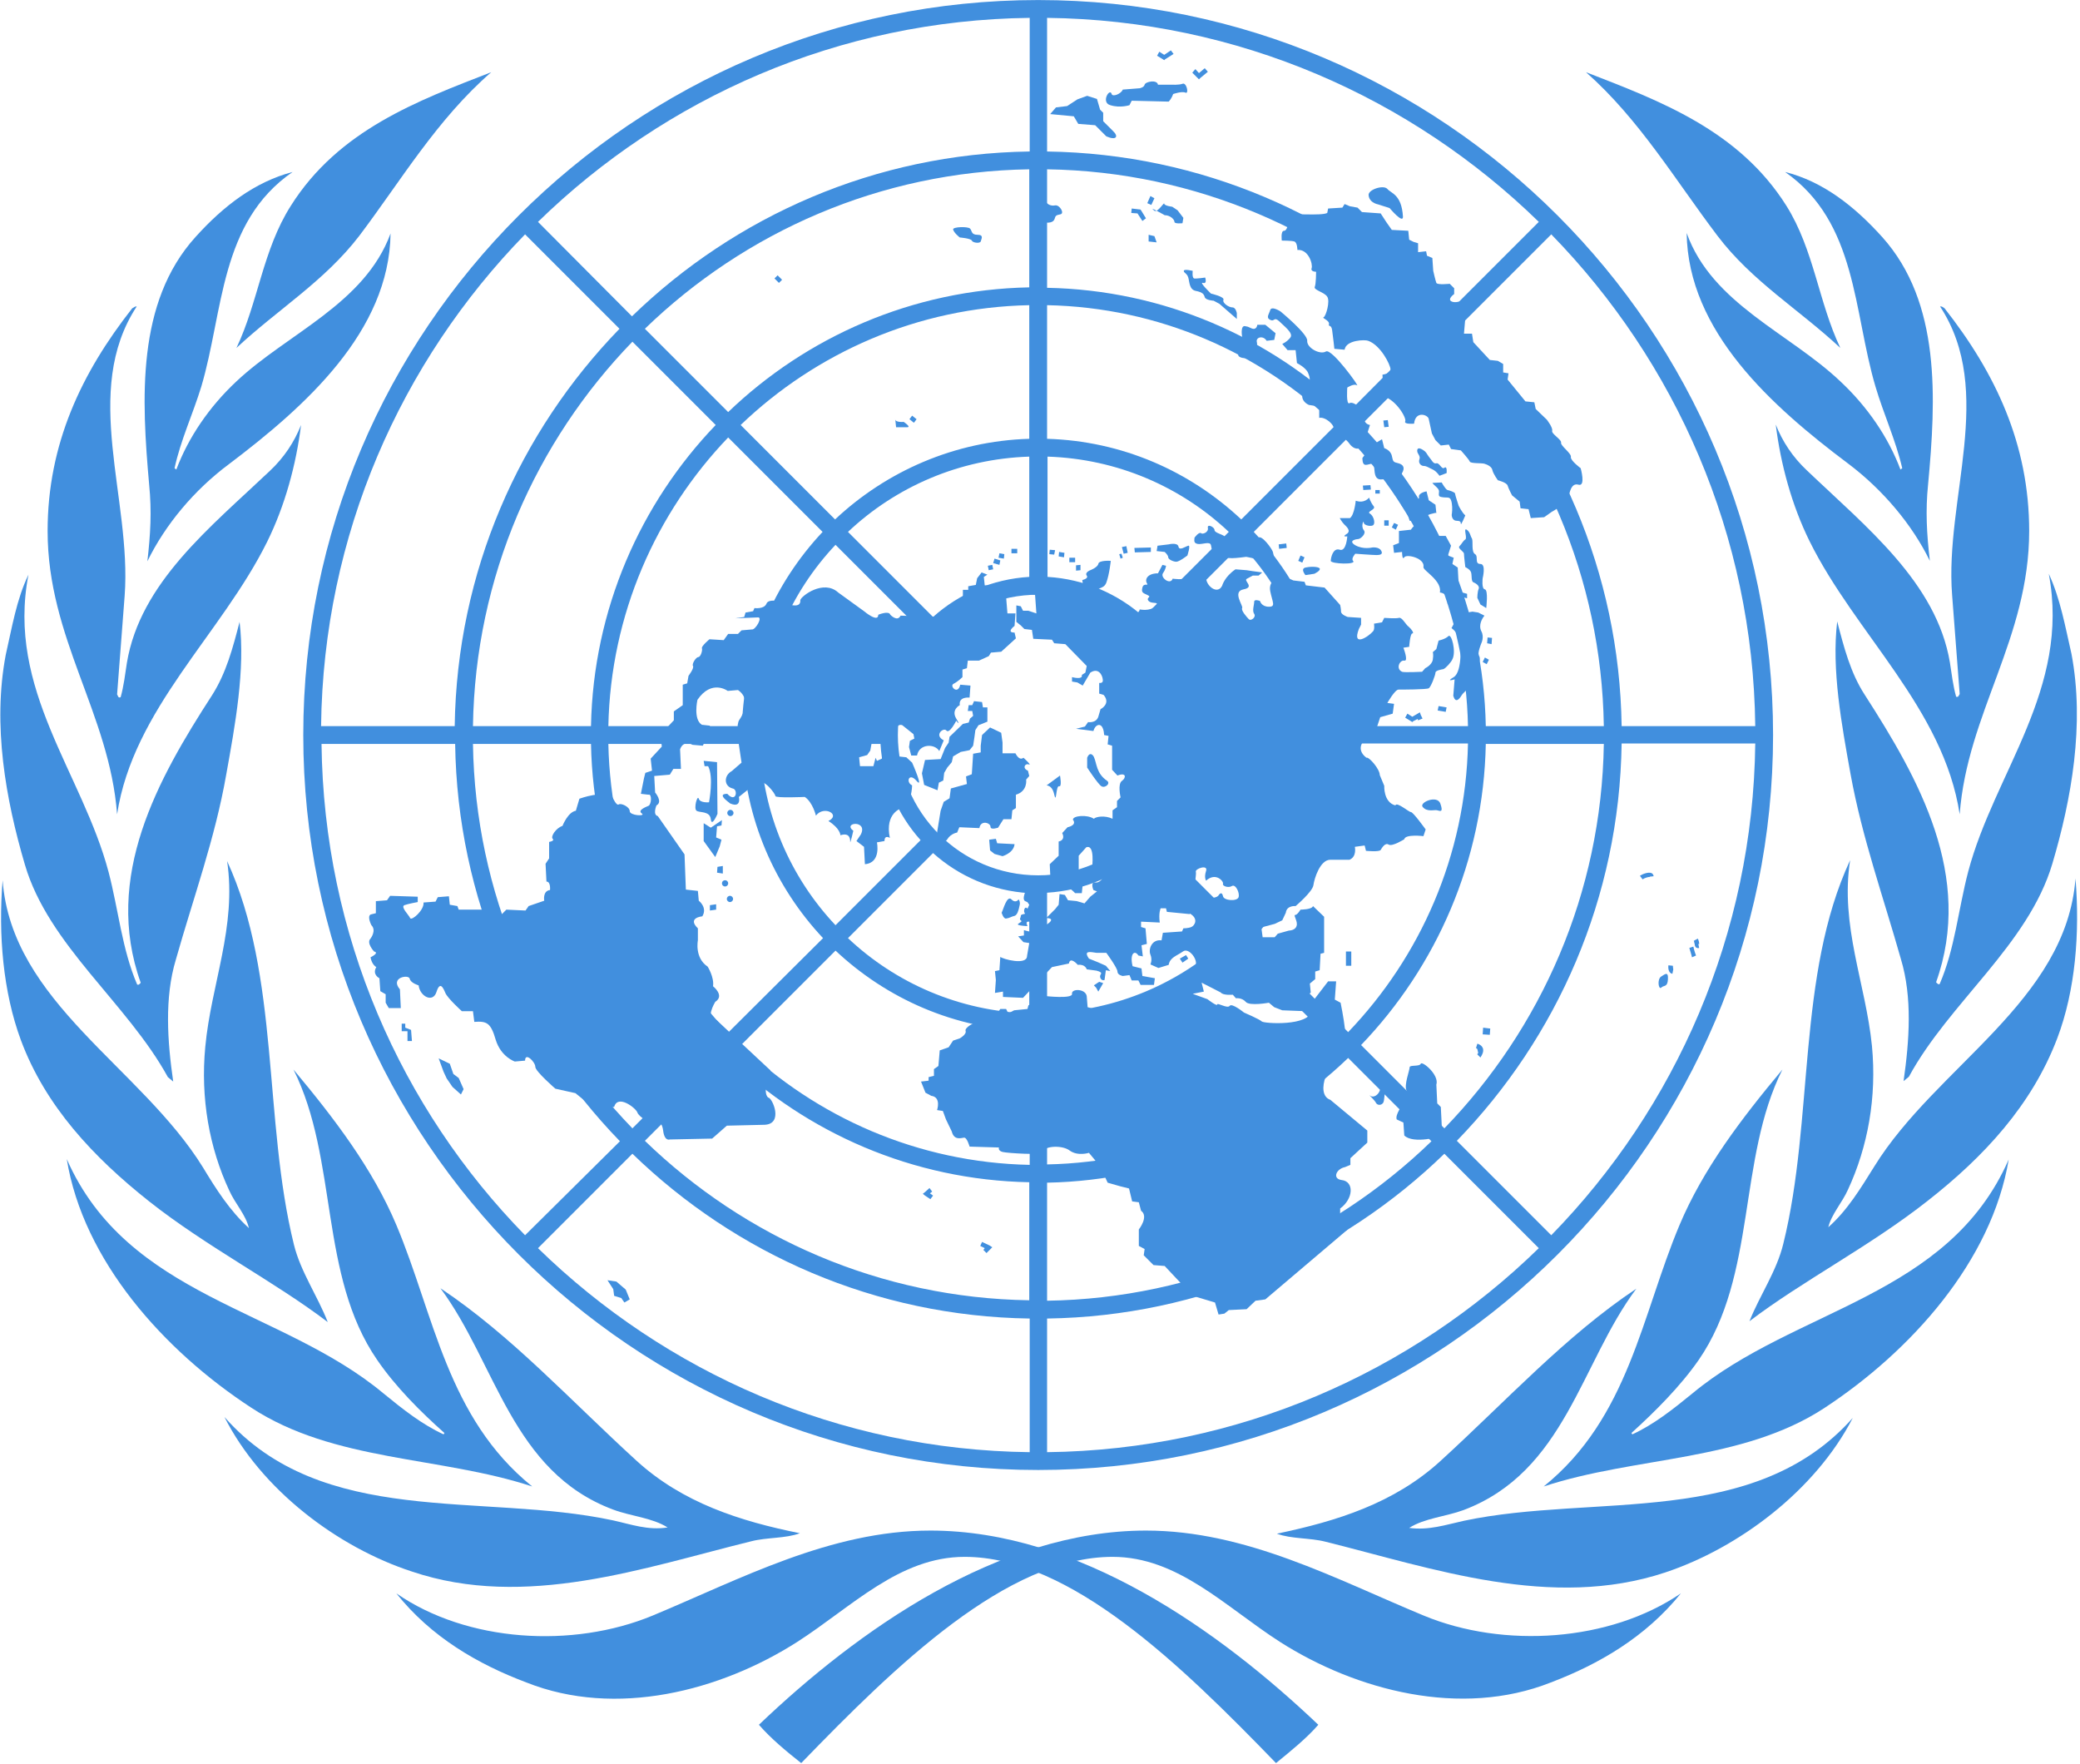 <svg width="467" height="396" viewBox="0 0 467 396" fill="none" xmlns="http://www.w3.org/2000/svg">
<path d="M37.689 241.811L38.889 242.811C37.589 233.811 36.889 224.011 39.489 215.411C43.389 201.611 48.289 188.211 50.789 173.911C52.789 162.811 55.089 150.311 53.789 139.611C52.289 145.411 50.789 151.111 47.589 156.111C35.489 174.811 23.089 196.811 31.589 220.611C31.389 220.911 31.089 221.211 30.789 221.011C27.389 213.111 26.589 204.211 24.389 195.811C18.489 173.511 1.389 154.811 6.389 129.011C3.689 134.611 2.689 140.911 1.289 147.011C-1.711 162.811 1.289 179.511 5.589 194.111C10.889 212.211 28.589 225.211 37.689 241.811Z" fill="#418FDE"/>
<path d="M33.089 126.011C37.089 117.811 43.589 110.011 51.389 104.211C68.589 91.211 87.389 74.411 87.689 52.411C81.889 68.211 64.589 74.811 53.089 85.611C46.989 91.311 42.289 98.211 39.589 105.411L39.189 105.111C40.589 98.711 43.289 93.011 45.189 86.811C50.189 70.011 49.289 49.911 65.689 38.611C57.289 40.811 50.189 46.211 43.889 53.211C30.589 67.911 31.789 89.611 33.489 108.811C34.089 114.811 33.789 119.911 33.089 126.011Z" fill="#418FDE"/>
<path d="M53.089 78.111C62.289 69.511 72.889 63.111 80.689 52.911C89.989 40.611 98.089 26.811 110.289 16.211C93.789 22.611 75.989 29.211 65.289 46.211C58.989 56.111 57.989 67.811 53.089 78.111Z" fill="#418FDE"/>
<path d="M59.989 121.611C63.989 113.511 66.49 104.311 67.59 95.411C66.09 99.211 63.789 102.711 60.59 105.711C47.19 118.411 31.489 130.811 28.489 148.811C28.09 151.411 27.79 154.011 27.09 156.511C26.489 156.811 26.489 156.111 26.29 155.911L27.989 133.711C29.59 112.011 18.189 87.911 30.689 68.811C30.29 68.711 29.989 69.111 29.689 69.211C18.29 83.711 10.69 99.711 10.69 119.211C10.69 143.311 24.59 160.211 26.29 182.811C29.89 159.211 49.69 142.411 59.989 121.611Z" fill="#418FDE"/>
<path d="M33.489 269.711C46.389 279.911 61.789 287.811 73.589 296.811C71.289 290.911 67.489 285.511 65.989 279.411C59.089 251.511 62.889 219.111 50.989 193.311C53.189 208.011 47.389 221.011 46.089 235.011C44.989 246.511 46.989 257.711 51.489 267.311C52.789 270.211 55.189 272.711 55.889 275.711C51.589 271.811 48.489 266.911 45.589 262.111C31.689 239.611 2.589 225.011 0.589 197.611C-0.411 209.811 0.689 222.711 4.689 233.511C10.189 248.311 20.989 259.811 33.489 269.711Z" fill="#418FDE"/>
<path d="M208.889 343.611C186.389 343.611 166.189 354.511 146.489 362.711C128.589 370.111 104.889 368.711 88.989 357.711C96.789 367.511 107.289 373.611 118.189 377.711C138.289 385.711 161.789 379.611 178.989 368.611C191.289 360.711 201.889 349.511 216.589 349.511C240.289 349.511 265.189 373.811 286.489 395.811C289.789 393.111 293.289 390.311 295.989 387.211C273.689 366.011 242.189 343.611 208.889 343.611Z" fill="#418FDE"/>
<path d="M168.689 346.011C172.189 345.111 176.389 345.411 179.589 344.211C166.189 341.511 153.289 337.411 142.889 327.911C127.989 314.311 114.789 299.811 98.889 289.211C111.389 306.011 114.889 330.411 137.689 338.911C141.689 340.411 146.389 340.711 149.889 342.911C145.489 343.611 141.689 342.211 137.589 341.311C108.189 335.011 72.389 343.111 50.389 318.111C58.689 334.511 75.889 347.411 92.489 352.811C117.989 361.411 144.689 351.911 168.689 346.011Z" fill="#418FDE"/>
<path d="M119.489 333.711C100.389 318.311 97.489 295.211 88.989 275.011C83.689 262.411 75.089 251.111 65.889 240.111C75.989 260.311 71.589 286.311 84.689 305.311C88.789 311.311 94.489 317.011 99.789 321.711L99.589 322.011C94.789 319.811 90.489 316.411 86.089 312.811C63.189 293.711 28.689 291.311 14.989 260.211C18.689 283.011 36.789 303.211 56.389 316.011C74.989 328.211 98.889 326.911 119.489 333.711Z" fill="#418FDE"/>
<path d="M385.589 52.911C393.389 63.211 403.989 69.511 413.189 78.111C408.289 67.811 407.289 56.111 401.089 46.211C390.389 29.211 372.589 22.611 356.089 16.211C368.089 26.811 376.189 40.511 385.589 52.911Z" fill="#418FDE"/>
<path d="M421.089 86.811C422.889 92.911 425.589 98.711 427.089 105.111L426.688 105.411C423.988 98.211 419.288 91.311 413.188 85.611C401.688 74.711 384.388 68.211 378.688 52.311C378.988 74.411 397.788 91.211 414.988 104.111C422.688 109.911 429.288 117.711 433.288 125.911C432.588 119.811 432.288 114.711 432.888 108.811C434.688 89.511 435.789 67.911 422.589 53.211C416.289 46.211 409.188 40.711 400.788 38.611C416.988 49.911 416.089 70.011 421.089 86.811Z" fill="#418FDE"/>
<path d="M438.288 133.611L439.988 155.811C439.788 156.011 439.788 156.611 439.188 156.411C438.488 153.911 438.188 151.311 437.788 148.711C434.788 130.811 418.988 118.311 405.688 105.611C402.488 102.611 400.188 99.111 398.688 95.311C399.788 104.211 402.288 113.411 406.288 121.511C416.588 142.311 436.388 159.111 439.988 182.811C441.688 160.111 455.589 143.311 455.589 119.211C455.589 99.711 447.989 83.711 436.589 69.211C436.289 69.011 435.989 68.711 435.589 68.811C448.089 87.911 436.588 112.011 438.288 133.611Z" fill="#418FDE"/>
<path d="M441.889 195.711C439.689 204.111 438.889 213.111 435.489 220.911C435.189 221.111 434.889 220.711 434.689 220.511C443.189 196.711 430.789 174.811 418.689 156.011C415.489 151.111 413.989 145.311 412.489 139.511C411.189 150.311 413.489 162.711 415.489 173.811C418.089 188.111 422.889 201.511 426.789 215.311C429.389 223.911 428.689 233.611 427.389 242.711L428.589 241.711C437.589 225.111 455.389 212.111 460.789 193.911C465.089 179.411 468.089 162.611 465.089 146.811C463.689 140.711 462.589 134.411 459.989 128.811C464.889 154.711 447.789 173.411 441.889 195.711Z" fill="#418FDE"/>
<path d="M319.689 362.711C299.889 354.511 279.789 343.611 257.289 343.611C224.089 343.611 192.489 366.111 170.389 387.211C173.089 390.311 176.589 393.211 179.889 395.811C201.089 373.911 226.089 349.511 249.789 349.511C264.489 349.511 275.089 360.711 287.389 368.611C304.489 379.511 327.989 385.711 348.189 377.711C358.989 373.611 369.489 367.511 377.389 357.711C361.389 368.611 337.589 370.111 319.689 362.711Z" fill="#418FDE"/>
<path d="M420.789 261.911C417.789 266.711 414.789 271.711 410.489 275.511C411.189 272.611 413.589 270.011 414.889 267.111C419.389 257.411 421.389 246.311 420.289 234.811C418.889 220.811 413.089 207.811 415.389 193.111C403.389 218.911 407.289 251.311 400.389 279.211C398.889 285.411 395.089 290.811 392.789 296.611C404.589 287.611 419.989 279.711 432.889 269.511C445.389 259.711 456.189 248.111 461.889 233.111C465.989 222.311 466.989 209.411 465.989 197.211C463.889 224.811 434.689 239.411 420.789 261.911Z" fill="#418FDE"/>
<path d="M379.989 312.811C375.589 316.411 371.289 319.811 366.489 322.011L366.289 321.711C371.589 316.911 377.289 311.211 381.389 305.311C394.489 286.311 390.089 260.211 400.189 240.111C390.989 251.111 382.389 262.411 377.089 275.011C368.589 295.211 365.689 318.311 346.589 333.711C367.189 326.911 391.089 328.211 409.589 316.111C429.089 303.311 447.189 283.111 450.989 260.311C437.389 291.311 402.989 293.711 379.989 312.811Z" fill="#418FDE"/>
<path d="M328.688 341.411C324.588 342.311 320.788 343.611 316.388 343.011C319.888 340.811 324.489 340.511 328.589 339.011C351.389 330.411 354.888 306.011 367.388 289.311C351.488 299.911 338.288 314.411 323.388 328.011C312.988 337.511 300.088 341.511 286.688 344.311C289.888 345.511 294.089 345.211 297.589 346.111C321.689 352.111 348.288 361.511 373.888 353.011C390.388 347.511 407.588 334.611 415.988 318.311C393.888 343.211 357.988 335.211 328.688 341.411Z" fill="#418FDE"/>
<path d="M233.089 0.011C142.089 0.011 68.089 74.011 68.089 165.011C68.089 256.011 142.089 330.011 233.089 330.011C324.089 330.011 398.089 256.011 398.089 165.011C398.089 74.011 324.089 0.011 233.089 0.011ZM233.089 196.511C215.689 196.511 201.589 182.411 201.589 165.011C201.589 147.611 215.689 133.511 233.089 133.511C250.489 133.511 264.589 147.611 264.589 165.011C264.589 182.411 250.489 196.511 233.089 196.511ZM256.789 138.511C250.989 133.311 243.489 130.011 235.189 129.511V102.511C250.889 103.011 265.189 109.311 275.889 119.411L256.789 138.511ZM231.089 129.511C222.789 130.011 215.289 133.311 209.489 138.511L190.389 119.411C201.089 109.311 215.389 103.011 231.089 102.511V129.511ZM206.689 141.411C201.489 147.211 198.189 154.711 197.689 163.011H170.689C171.189 147.311 177.489 133.011 187.589 122.311L206.689 141.411ZM197.689 167.011C198.189 175.311 201.489 182.811 206.689 188.611L187.589 207.711C177.489 197.011 171.189 182.711 170.689 167.011H197.689ZM209.489 191.511C215.289 196.711 222.789 200.011 231.089 200.511V227.511C215.389 227.011 201.089 220.711 190.389 210.611L209.489 191.511ZM235.089 200.411C243.389 199.911 250.889 196.611 256.689 191.411L275.789 210.511C265.089 220.611 250.789 226.911 235.089 227.411V200.411ZM259.589 188.611C264.789 182.811 268.089 175.311 268.589 167.011H295.589C295.089 182.711 288.789 197.011 278.689 207.711L259.589 188.611ZM268.589 163.011C268.089 154.711 264.789 147.211 259.589 141.411L278.689 122.311C288.789 133.011 295.089 147.311 295.589 163.011H268.589ZM278.689 116.611C267.189 105.811 251.989 99.011 235.089 98.511V68.511C260.189 69.011 282.989 79.211 299.889 95.411L278.689 116.611ZM231.089 98.511C214.289 99.011 198.989 105.811 187.489 116.611L166.289 95.411C183.189 79.211 205.989 69.011 231.089 68.511V98.511ZM184.689 119.411C173.889 130.911 167.089 146.111 166.589 163.011H136.589C137.089 137.911 147.289 115.111 163.489 98.211L184.689 119.411ZM166.689 167.011C167.189 183.811 173.989 199.111 184.789 210.611L163.489 231.811C147.289 214.911 137.089 192.111 136.589 167.011H166.689ZM187.589 213.411C199.089 224.211 214.289 231.011 231.189 231.511V261.511C206.089 261.011 183.289 250.811 166.389 234.611L187.589 213.411ZM235.089 231.411C251.889 230.911 267.189 224.111 278.689 213.311L299.889 234.511C282.989 250.711 260.189 260.911 235.089 261.411V231.411ZM281.489 210.511C292.289 199.011 299.089 183.811 299.589 166.911H329.589C329.089 192.011 318.889 214.811 302.689 231.711L281.489 210.511ZM299.589 163.011C299.089 146.211 292.289 130.911 281.489 119.411L302.689 98.211C318.889 115.111 329.089 137.911 329.589 163.011H299.589ZM302.689 92.611C285.089 75.711 261.289 65.111 235.089 64.611V38.011C268.589 38.511 298.989 52.111 321.389 73.811L302.689 92.611ZM231.089 64.511C204.889 65.011 181.089 75.611 163.489 92.511L144.789 73.811C167.189 52.111 197.589 38.511 231.089 38.011V64.511ZM160.689 95.411C143.789 113.011 133.189 136.811 132.689 163.011H106.189C106.689 129.511 120.289 99.111 141.989 76.711L160.689 95.411ZM132.689 167.011C133.189 193.211 143.789 217.011 160.689 234.611L141.989 253.311C120.289 230.911 106.689 200.511 106.189 167.011H132.689ZM163.489 237.411C181.089 254.311 204.889 264.911 231.089 265.411V291.911C197.589 291.411 167.189 277.811 144.789 256.111L163.489 237.411ZM235.089 265.511C261.289 265.011 285.089 254.411 302.689 237.511L321.389 256.211C298.989 277.911 268.589 291.511 235.089 292.011V265.511V265.511ZM305.589 234.611C322.489 217.011 333.089 193.211 333.589 167.011H360.089C359.589 200.511 345.989 230.911 324.289 253.311L305.589 234.611ZM333.589 163.011C333.089 136.811 322.489 113.011 305.589 95.411L324.289 76.711C345.989 99.111 359.589 129.511 360.089 163.011H333.589ZM324.289 71.011C301.089 48.511 269.789 34.511 235.089 34.011V4.011C277.989 4.511 316.889 21.911 345.489 49.811L324.289 71.011ZM231.089 34.011C196.489 34.511 165.089 48.511 141.889 71.011L120.789 49.811C149.389 21.911 188.289 4.511 231.189 4.011V34.011H231.089ZM139.089 73.811C116.589 97.011 102.589 128.311 102.089 163.011H72.089C72.589 120.111 89.989 81.211 117.889 52.611L139.089 73.811ZM102.189 167.011C102.689 201.611 116.689 233.011 139.189 256.211L117.889 277.311C89.989 248.811 72.689 209.911 72.189 167.011H102.189ZM141.989 259.011C165.189 281.511 196.489 295.511 231.189 296.011V326.011C188.289 325.511 149.389 308.111 120.789 280.211L141.989 259.011ZM235.089 296.011C269.689 295.511 301.089 281.511 324.289 259.011L345.489 280.211C316.889 308.111 277.989 325.511 235.089 326.011V296.011ZM327.089 256.111C349.589 232.911 363.589 201.611 364.089 166.911H394.089C393.589 209.811 376.189 248.711 348.289 277.311L327.089 256.111ZM364.089 163.011C363.589 128.411 349.589 97.011 327.089 73.811L348.289 52.611C376.189 81.211 393.589 120.111 394.089 163.011H364.089Z" fill="#418FDE"/>
<path d="M242.589 126.811L241.589 126.911V128.111L242.589 128.011V126.811Z" fill="#418FDE"/>
<path d="M241.389 125.211H240.089V126.211H241.389V125.211Z" fill="#418FDE"/>
<path d="M237.689 124.911L238.889 125.111L238.989 124.111L237.789 123.911L237.689 124.911Z" fill="#418FDE"/>
<path d="M236.689 124.511L235.589 124.411L235.689 123.411L236.889 123.511L236.689 124.511Z" fill="#418FDE"/>
<path d="M228.389 123.211H227.089V124.211H228.389V123.211Z" fill="#418FDE"/>
<path d="M224.189 125.211L225.389 125.411L225.489 124.411L224.389 124.211L224.189 125.211Z" fill="#418FDE"/>
<path d="M224.389 126.811L222.989 126.411L223.289 125.411L224.589 125.811L224.389 126.811Z" fill="#418FDE"/>
<path d="M221.989 128.011L221.789 127.011L222.789 126.811L222.989 127.811L221.989 128.011Z" fill="#418FDE"/>
<path d="M91.489 231.511V233.711H92.489L92.29 231.211L90.989 230.711V229.811H90.189V231.511H91.489Z" fill="#418FDE"/>
<path d="M98.489 237.611L100.989 238.811L101.789 241.111L102.989 242.011L104.089 244.511L103.489 245.711L101.589 244.011L100.289 242.111L99.589 240.611L98.489 237.611Z" fill="#418FDE"/>
<path d="M140.489 289.511L141.389 291.711L140.189 292.411L139.489 291.411L137.889 290.911L137.689 289.411L136.389 287.411L138.389 287.711L140.489 289.511Z" fill="#418FDE"/>
<path d="M227.989 137.711H226.189L225.889 134.011L226.889 133.311V131.411H221.089L220.889 129.511L221.689 129.011L220.389 128.511L219.389 129.811L219.089 131.311L217.389 131.611V132.411H216.189V134.611L211.489 138.511L202.189 138.211C201.489 139.711 199.889 138.011 199.889 138.011C199.589 137.011 197.189 138.011 197.189 138.011C197.189 139.911 193.989 137.211 193.989 137.211L188.189 133.011C184.889 130.011 179.889 133.811 179.689 134.711C179.889 137.111 175.889 135.211 175.889 135.211C175.889 135.211 172.589 134.211 172.089 135.511C171.589 136.811 169.389 136.511 169.389 136.511L169.089 137.211L167.389 137.511L167.089 138.511L165.089 138.811L170.089 138.611C171.389 138.411 169.589 141.511 168.789 141.311L166.489 141.511L165.689 142.311H163.489L162.489 143.711L159.289 143.511C159.289 143.511 157.489 145.011 157.589 145.511C157.789 146.011 157.289 147.511 156.789 147.511C156.289 147.511 155.289 149.011 155.589 149.511C155.889 150.011 154.589 151.711 154.589 151.711L154.289 153.411L153.289 153.711V158.311L151.289 159.711V161.711L148.289 164.911L148.589 167.611L146.089 170.311L146.389 173.011L144.889 173.511L144.589 174.711L143.889 178.211L145.589 178.411C146.389 178.111 146.289 180.611 145.589 180.911C144.889 181.211 143.089 181.911 144.089 182.611C145.089 183.311 141.389 183.111 141.389 182.111C141.389 181.111 139.389 180.211 138.889 180.611C138.389 180.911 137.589 179.111 137.589 179.111C135.789 177.211 130.089 179.311 130.089 179.311L129.289 182.011C127.489 182.311 126.289 185.411 126.289 185.411C124.789 185.911 123.589 187.811 124.089 188.311C124.589 188.811 123.289 189.011 123.289 189.011V192.711L122.489 193.911L122.689 197.911C123.689 197.911 123.489 199.811 123.489 199.811C121.789 200.011 122.189 202.211 122.189 202.211L118.689 203.411L117.989 204.411L113.689 204.211L112.489 205.411L111.289 204.211H102.989L102.689 203.411L100.989 203.111L100.789 201.211L98.289 201.411L97.789 202.411L95.089 202.611C95.289 204.311 92.389 206.811 92.089 206.111C91.789 205.411 89.889 203.611 90.789 203.211C91.589 202.911 93.789 202.511 93.789 202.511V201.311L87.589 201.111L86.889 202.111L84.389 202.311V205.011L83.189 205.311C82.389 205.811 83.389 207.711 83.389 207.711C84.589 208.911 83.189 210.711 83.189 210.711C82.189 211.711 83.989 213.611 83.989 213.611C85.289 213.911 83.189 214.911 83.189 214.911C83.489 216.611 84.489 217.111 84.489 217.111C83.489 218.811 85.189 219.611 85.189 219.611L85.389 222.511L86.589 223.211V225.111L87.289 226.311H89.989L89.789 222.111C87.489 219.411 91.789 218.711 91.989 219.711C92.189 220.711 93.989 221.211 93.989 221.211C94.289 223.711 97.189 225.211 97.989 222.711C98.789 220.211 99.489 221.711 99.989 222.911C100.489 224.111 103.689 227.011 103.689 227.011H106.189L106.489 229.411C109.289 229.211 110.189 229.611 111.289 233.411C112.489 237.311 115.589 238.311 115.589 238.311L117.889 238.111C117.889 236.111 120.189 238.411 120.189 239.511C120.189 240.511 124.689 244.411 124.689 244.411L129.189 245.411L133.389 248.811L136.589 248.511H137.889C138.689 245.611 142.689 248.711 143.089 249.711C143.389 250.711 146.089 252.411 146.389 251.611C146.689 250.811 148.589 251.311 148.889 253.811C149.189 256.311 150.389 255.811 150.389 255.811L159.889 255.611L163.189 252.711L171.689 252.511C175.989 252.311 173.389 246.411 172.489 246.411C170.989 245.211 172.989 240.311 172.989 240.311L160.889 229.011C158.089 229.011 160.589 224.911 160.589 224.911C162.789 223.511 160.089 221.411 160.089 221.411C160.389 219.411 158.889 217.011 158.889 217.011C155.889 215.011 156.689 211.111 156.689 211.111V208.411C154.189 206.011 157.689 205.711 157.689 205.711C158.889 203.711 156.889 202.211 156.889 202.211L156.689 200.011L153.989 199.711L153.689 191.811L147.689 183.211C146.489 182.911 147.389 180.811 147.389 180.811C148.889 180.011 147.089 177.911 147.089 177.911L146.889 174.211L150.389 173.911L151.189 172.611H152.889L152.689 168.211C153.489 166.011 155.489 167.211 155.489 167.211L157.789 167.411L159.089 164.911L159.389 162.911L157.589 162.711C155.589 161.511 156.589 157.111 156.589 157.111C159.789 152.411 163.389 155.111 163.389 155.111L165.689 154.911C169.189 157.311 165.989 161.611 165.989 161.611C165.289 162.611 165.689 165.811 165.689 165.811L166.489 171.211L164.289 173.111C162.489 174.111 162.489 176.511 164.489 177.011C165.789 177.211 165.289 180.411 163.289 178.211C160.289 178.211 164.989 180.911 163.589 180.211C166.589 181.711 165.889 178.911 165.889 178.911L169.889 175.711C171.389 174.511 174.089 178.211 174.089 178.711C174.089 179.211 180.689 178.911 180.689 178.911C182.489 180.111 183.189 183.111 183.189 183.111C184.989 180.711 188.889 182.911 185.989 184.311C188.689 186.011 188.689 187.511 188.689 187.511C190.889 186.811 190.889 188.511 190.889 189.011C190.889 189.511 191.589 186.511 191.589 186.511C189.089 184.611 194.889 184.011 193.289 187.311L192.289 188.811L193.989 190.111L194.189 194.011C197.889 193.711 196.889 189.111 196.889 189.111L198.589 188.811C198.589 187.311 199.789 188.111 199.789 188.111C198.589 182.411 202.489 181.411 202.489 181.411C204.689 180.911 204.789 176.311 204.789 176.311C203.289 175.611 204.089 173.311 205.789 175.311C207.489 177.311 204.789 171.211 204.789 171.211L203.489 170.011L201.689 169.811L201.489 167.911H198.489L197.989 170.311L196.889 170.811L196.589 170.111L196.089 172.011H193.089L192.889 170.011L194.689 169.511L195.389 168.511L195.889 165.811H198.089L200.889 165.011C201.089 162.111 202.589 162.811 202.589 162.811L203.589 163.611L205.089 164.811L205.289 165.811L204.289 166.311L204.089 167.711L204.589 169.611H205.889C206.389 166.911 209.889 166.911 210.889 168.611L211.889 166.211C209.589 165.011 211.889 163.211 212.489 164.011C213.189 164.811 214.689 161.811 214.689 161.811C214.689 161.811 215.889 163.311 214.689 161.311C213.489 159.311 215.489 158.311 215.489 158.311C215.189 156.311 217.689 156.611 217.689 156.611L217.889 153.911L215.589 153.711C215.089 156.111 213.089 154.011 214.089 153.511C215.089 153.011 216.089 152.011 216.089 152.011V150.311L217.089 150.011L217.289 148.311H219.789L221.989 147.311L222.489 146.511L224.789 146.311L228.089 143.311L227.789 142.011C225.789 142.011 227.789 140.511 227.789 140.511L227.989 137.711Z" fill="#418FDE"/>
<path d="M160.989 171.111L157.989 170.811L158.189 172.011H158.989C160.289 174.411 159.189 180.111 159.189 180.111C159.189 180.111 157.189 180.311 156.889 179.311C156.589 178.311 155.689 181.511 156.389 182.011C157.089 182.511 159.389 182.011 159.589 183.911C159.789 185.811 161.089 182.711 161.089 182.711L160.989 171.111Z" fill="#418FDE"/>
<path d="M157.989 184.811V188.811L160.589 192.411L161.589 190.011L161.989 188.511L160.789 188.011L160.989 185.511L161.989 185.311L162.089 184.111L159.589 185.811L157.989 184.811Z" fill="#418FDE"/>
<path d="M162.289 196.111V194.411L161.089 194.611L160.989 195.911L162.289 196.111Z" fill="#418FDE"/>
<path d="M160.789 204.211V203.011L159.389 203.211V204.411L160.789 204.211Z" fill="#418FDE"/>
<path d="M162.789 199.011C163.189 199.011 163.489 198.711 163.489 198.311C163.489 197.911 163.189 197.611 162.789 197.611C162.389 197.611 162.089 197.911 162.089 198.311C162.089 198.711 162.389 199.011 162.789 199.011Z" fill="#418FDE"/>
<path d="M163.889 202.511C164.276 202.511 164.589 202.197 164.589 201.811C164.589 201.424 164.276 201.111 163.889 201.111C163.503 201.111 163.189 201.424 163.189 201.811C163.189 202.197 163.503 202.511 163.889 202.511Z" fill="#418FDE"/>
<path d="M163.989 183.211C164.376 183.211 164.689 182.897 164.689 182.511C164.689 182.124 164.376 181.811 163.989 181.811C163.602 181.811 163.289 182.124 163.289 182.511C163.289 182.897 163.602 183.211 163.989 183.211Z" fill="#418FDE"/>
<path d="M217.289 159.611H218.289L218.489 160.711L217.789 161.311L217.489 162.211L216.189 162.511L213.189 165.411L212.989 166.711L212.189 167.911L211.189 170.411L207.689 170.611L206.989 173.611L207.489 176.211L210.489 177.411L210.789 175.711L211.789 175.211L211.989 173.511L212.689 172.311L213.689 171.111L213.989 169.811L215.689 168.811L217.689 168.411L218.489 167.411L218.789 165.411L218.989 163.911L219.689 162.811L221.689 162.011V158.811H220.689L220.489 157.611L218.689 157.411L218.289 158.311H217.489L217.289 159.611Z" fill="#418FDE"/>
<path d="M225.089 169.111V166.711L224.789 164.511L222.289 163.311L220.489 165.011L220.189 167.411V168.911L218.489 169.211L218.189 173.811L216.889 174.311L217.089 176.011L215.289 176.511L213.489 177.011L213.189 179.211L211.889 180.011L211.189 182.011L210.389 186.911C210.389 186.911 211.889 189.811 212.689 188.411C213.489 187.111 214.889 186.911 214.889 186.911L215.389 185.711L219.889 185.911C220.189 184.011 222.389 184.711 222.389 185.611C222.389 186.411 224.089 185.811 224.089 185.811L225.289 183.911H227.089L227.289 181.911L228.089 181.411V178.411C230.789 177.611 230.389 175.011 230.389 175.011L231.089 174.211L230.789 173.011C229.489 172.511 230.089 171.311 230.989 171.611C231.789 171.911 229.789 170.111 229.789 170.111C228.789 170.911 227.989 169.111 227.989 169.111H225.089Z" fill="#418FDE"/>
<path d="M227.789 189.511C227.589 191.511 225.089 192.211 225.089 192.211L223.289 191.711L222.289 190.911L222.089 188.511L223.589 188.311L223.889 189.311L227.789 189.511Z" fill="#418FDE"/>
<path d="M236.789 178.711C237.189 180.211 237.089 176.311 237.789 176.511C238.489 176.711 237.989 174.111 237.989 174.111L234.989 176.311C236.389 176.511 236.589 178.011 236.789 178.711Z" fill="#418FDE"/>
<path d="M245.589 169.911C246.289 171.411 246.089 173.611 248.589 175.311C249.389 175.911 248.089 177.011 247.289 176.511C246.489 176.011 244.089 172.311 244.089 172.311V170.111C244.589 168.811 245.289 169.311 245.589 169.911Z" fill="#418FDE"/>
<path d="M245.589 221.211L246.089 221.711L246.589 222.611L247.689 220.711L246.789 220.411L245.589 221.211Z" fill="#418FDE"/>
<path d="M265.489 216.111L266.789 215.211L266.289 214.411L264.889 215.211L265.489 216.111Z" fill="#418FDE"/>
<path d="M313.589 251.311L315.089 252.011L315.289 254.911C317.289 256.911 323.789 255.211 323.789 254.711C323.789 254.211 323.489 248.511 323.489 248.511L322.689 247.711L322.489 243.511C323.189 241.311 319.289 238.111 318.989 238.811C318.689 239.511 316.489 239.011 316.489 239.611C316.489 240.311 315.189 243.611 315.789 244.811C316.489 246.011 315.289 246.011 315.089 247.211C314.889 248.211 313.189 250.211 313.589 251.311Z" fill="#418FDE"/>
<path d="M309.889 244.511C309.589 245.811 308.389 246.511 307.689 246.011C306.989 245.511 308.489 246.811 308.889 247.511C309.189 248.211 310.189 248.211 310.589 247.511C310.889 246.811 310.789 245.311 311.089 244.611C311.389 244.011 310.089 243.811 309.889 244.511Z" fill="#418FDE"/>
<path d="M303.389 213.611H302.189V216.811H303.389V213.611Z" fill="#418FDE"/>
<path d="M319.389 181.111C318.689 180.111 322.689 178.411 323.389 180.411C324.089 182.411 323.389 182.111 322.689 181.911C322.089 181.711 320.389 182.411 319.389 181.111Z" fill="#418FDE"/>
<path d="M322.989 158.511L322.789 159.511L324.589 159.811L324.789 158.811L322.989 158.511Z" fill="#418FDE"/>
<path d="M318.289 161.411L318.389 161.711L319.389 161.311L318.989 160.511L318.789 159.911L318.289 160.211L317.089 160.911L315.989 160.211L315.489 161.111L316.789 161.911L317.089 162.111L317.289 161.911L318.289 161.411Z" fill="#418FDE"/>
<path d="M324.589 120.311H322.089C322.089 120.311 322.889 120.611 320.589 118.411C318.289 116.211 316.789 118.911 316.789 118.911L314.089 119.211V121.911L312.789 122.411L312.989 124.111L314.789 123.911C314.789 123.911 314.789 125.911 315.289 125.111C315.789 124.311 319.989 125.311 319.589 127.311C319.489 128.111 323.789 130.311 323.289 133.011C325.489 133.311 324.989 135.511 324.989 135.511L327.789 135.811L328.589 134.111L329.389 134.311V133.311L327.589 132.811L327.289 127.411L326.089 126.611L326.389 125.211L325.089 124.711L325.789 122.511L324.589 120.311Z" fill="#418FDE"/>
<path d="M331.889 137.511L330.589 137.311L327.589 137.811L325.889 141.011C325.889 141.011 326.689 141.511 327.389 142.711C328.089 143.911 328.389 150.811 326.389 152.011C324.389 153.211 326.589 152.511 326.589 152.511L326.289 156.211C326.789 157.911 327.589 157.011 328.089 156.211C328.589 155.411 329.089 155.211 329.789 154.311C330.489 153.511 331.489 151.911 331.589 150.811C331.789 149.611 332.589 147.811 332.089 147.311C331.589 146.811 332.589 144.411 332.589 144.411C332.589 144.411 333.289 143.011 332.589 141.711C331.889 140.311 332.789 138.811 333.289 138.211L331.889 137.511Z" fill="#418FDE"/>
<path d="M333.889 144.411L333.989 143.111L334.989 143.211L334.889 144.611L333.889 144.411Z" fill="#418FDE"/>
<path d="M333.789 149.111L332.889 148.611L333.389 147.611L334.289 148.111L333.789 149.111Z" fill="#418FDE"/>
<path d="M332.389 135.711L331.689 134.211C331.689 134.211 331.689 132.911 331.989 132.211C332.289 131.511 331.289 130.911 330.789 130.711C330.289 130.511 330.489 129.211 330.289 128.511C330.089 127.811 328.989 127.311 328.989 127.311C328.989 127.311 328.689 124.811 328.689 124.311C328.689 123.811 327.189 123.111 327.689 122.611C328.189 122.111 328.489 121.411 328.989 121.111C329.489 120.811 328.489 118.411 329.289 118.911C330.089 119.411 330.089 120.311 330.489 120.911C330.789 121.611 330.289 123.911 331.189 124.411C331.989 124.911 330.989 126.611 332.389 126.611C333.689 126.611 332.889 129.811 332.889 129.811C332.889 129.811 332.589 132.211 333.389 132.311C334.189 132.511 333.689 136.511 333.689 136.511L332.389 135.711Z" fill="#418FDE"/>
<path d="M321.589 108.411C322.089 109.111 323.089 109.611 323.089 110.311C323.089 111.011 322.789 111.511 323.789 111.611C324.789 111.811 325.489 111.411 325.789 112.311C326.089 113.111 326.089 114.511 325.989 115.211C325.789 115.911 326.189 116.911 326.989 116.911C327.789 116.911 327.989 117.111 327.989 117.611C327.989 118.111 328.989 115.711 328.989 115.711C328.189 115.011 327.489 113.511 327.489 113.511C327.489 113.511 326.689 111.111 326.689 110.811C326.689 110.511 325.489 110.111 324.989 110.011C324.489 109.811 323.689 108.311 323.689 108.311L321.589 108.411Z" fill="#418FDE"/>
<path d="M323.189 106.811C322.689 106.111 322.189 105.611 321.489 105.311C320.789 105.011 320.289 104.611 319.689 104.611C318.989 104.611 318.389 103.911 318.689 103.111C318.989 102.311 318.189 101.911 318.189 101.211C318.189 100.511 318.689 100.511 319.489 101.011C320.289 101.511 320.189 101.711 320.789 102.511C321.489 103.311 321.789 104.211 322.489 104.011C323.189 103.811 323.689 105.511 324.289 105.011C324.989 104.511 324.789 106.211 324.789 106.211L323.189 106.811Z" fill="#418FDE"/>
<path d="M303.789 125.911C304.689 126.811 298.789 126.611 298.789 125.911C298.789 125.211 299.289 122.911 300.789 123.411C302.289 123.911 302.489 120.411 302.489 120.411C302.489 120.411 301.189 120.611 302.289 119.911C303.489 119.211 302.289 118.211 301.789 117.711C301.289 117.211 300.789 116.311 300.789 116.311H303.089C304.089 115.611 304.389 112.411 304.389 112.411C306.389 113.111 307.389 111.711 307.389 111.711C307.389 111.711 307.689 112.711 308.389 113.611C309.089 114.411 306.689 114.811 307.589 115.311C308.389 115.811 308.789 117.311 308.389 117.811C308.089 118.311 306.189 118.011 306.189 117.311C306.189 116.611 305.489 118.111 306.189 119.011C306.889 119.811 305.389 121.011 304.989 121.011C304.689 121.011 302.489 121.311 304.289 122.411C306.089 123.411 308.089 122.911 308.089 122.911C308.089 122.911 309.589 122.711 310.089 123.611C310.589 124.411 309.889 124.611 309.089 124.611C308.289 124.611 304.289 124.311 304.289 124.311C304.289 124.311 303.289 125.411 303.789 125.911Z" fill="#418FDE"/>
<path d="M293.089 127.411C293.889 127.211 295.889 127.111 296.289 127.611C296.589 128.111 295.089 128.811 295.089 128.811L293.089 129.111C292.489 128.311 292.289 127.611 293.089 127.411Z" fill="#418FDE"/>
<path d="M314.589 113.311C315.889 112.611 318.789 112.611 318.589 111.611C318.389 110.611 320.289 110.311 320.289 110.311L320.789 112.311L322.289 113.311L322.489 115.211C322.489 115.211 322.989 114.911 321.189 115.411C319.389 115.911 320.489 116.711 320.489 116.711L316.489 116.911L315.989 115.211L314.589 113.311Z" fill="#418FDE"/>
<path d="M308.089 104.111C309.089 104.111 307.789 108.011 310.389 107.611C313.089 107.311 310.589 108.811 312.589 108.911C314.589 109.111 314.089 107.411 314.789 106.211C315.489 105.011 315.089 104.311 313.989 104.011C312.789 103.711 312.789 103.711 312.489 102.311C312.189 101.011 310.789 100.611 310.789 100.611L310.289 98.611L308.089 99.911L305.889 102.811C305.889 105.211 307.089 104.111 308.089 104.111Z" fill="#418FDE"/>
<path d="M312.489 118.411L312.989 117.411L313.889 117.811L313.389 118.911L312.489 118.411Z" fill="#418FDE"/>
<path d="M311.789 116.811H310.789V118.011H311.789V116.811Z" fill="#418FDE"/>
<path d="M311.589 94.311L311.789 95.811L310.789 95.911L310.589 94.411L311.589 94.311Z" fill="#418FDE"/>
<path d="M309.789 110.011H308.789V110.811H309.789V110.011Z" fill="#418FDE"/>
<path d="M306.089 110.011L305.989 109.011L307.689 108.911L307.789 109.911L306.089 110.011Z" fill="#418FDE"/>
<path d="M292.389 126.311L291.489 125.911L291.989 124.711L292.889 125.111L292.389 126.311Z" fill="#418FDE"/>
<path d="M287.189 123.211L287.089 122.211L288.789 122.011L288.889 123.011L287.189 123.211Z" fill="#418FDE"/>
<path d="M258.389 122.911L254.689 123.011L254.789 124.011L258.389 123.911V122.911Z" fill="#418FDE"/>
<path d="M252.289 124.311L251.889 122.811L252.889 122.611L253.189 124.111L252.289 124.311Z" fill="#418FDE"/>
<path d="M251.589 125.411L251.289 124.411L251.789 124.311L252.089 125.211L251.589 125.411Z" fill="#418FDE"/>
<path d="M259.889 122.511L259.689 123.711L261.489 123.911C261.489 123.911 262.289 124.611 262.289 125.111C262.289 125.611 263.489 126.111 264.089 126.111C264.789 126.111 266.589 124.711 266.589 124.711C266.589 124.711 267.389 122.311 266.789 122.511C266.089 122.711 264.789 123.711 264.589 122.711C264.389 121.711 262.389 122.211 262.389 122.211L259.889 122.511Z" fill="#418FDE"/>
<path d="M268.189 120.711C268.189 121.211 267.889 121.911 268.889 122.111C269.889 122.311 271.689 121.411 271.889 122.411C272.089 123.411 272.089 124.111 273.389 124.611C274.689 125.111 275.589 125.311 276.589 125.311C277.589 125.311 279.789 125.011 279.789 125.011C279.789 125.011 282.189 125.411 282.589 125.811C284.389 127.711 285.589 128.211 286.089 127.311C286.589 126.511 285.889 124.611 285.789 123.911C285.589 123.211 283.289 120.011 282.489 120.711C281.689 121.411 281.489 120.711 279.989 121.211C278.489 121.711 275.289 121.411 275.189 120.711C274.989 120.011 272.689 119.711 272.689 119.011C272.689 118.311 270.989 117.511 271.189 118.511C271.389 119.511 269.989 120.011 269.689 119.711C269.189 119.311 268.189 120.711 268.189 120.711Z" fill="#418FDE"/>
<path d="M306.389 99.111L307.589 95.411C305.889 95.111 306.289 93.211 306.289 93.211C306.089 91.711 303.789 90.011 302.989 90.511C302.189 91.011 302.489 87.011 302.489 87.011C302.489 87.011 303.989 86.011 304.689 86.511C305.389 87.011 298.989 78.111 297.689 78.911C296.389 79.711 293.389 78.111 293.489 76.511C293.689 75.011 287.489 69.911 287.489 69.911C287.489 69.911 285.489 68.611 285.189 69.611C284.889 70.611 284.189 71.311 285.189 71.811C286.189 72.311 285.989 71.011 287.189 72.111C288.389 73.311 290.489 74.811 289.689 75.811C288.889 76.811 287.889 77.211 287.889 77.211L289.089 78.611H290.889L291.189 81.511C291.189 81.511 293.189 82.511 293.689 83.711C294.189 84.911 294.189 85.611 293.689 86.211C293.189 86.911 292.189 88.111 292.389 89.211C292.589 90.411 293.889 90.911 293.889 90.911L295.189 91.111L296.189 91.611V93.811C297.489 93.511 299.689 95.311 299.489 96.511C299.289 97.711 299.789 97.011 301.489 98.211C303.189 99.411 302.689 99.611 303.789 100.411C304.889 101.111 305.889 100.611 306.389 99.111Z" fill="#418FDE"/>
<path d="M278.989 76.111C278.789 75.411 278.489 73.111 279.489 73.211C280.489 73.411 279.789 73.211 280.989 73.711C282.189 74.211 282.289 72.911 282.289 72.911H284.089L286.389 74.811L286.089 76.311L284.389 76.511C283.589 75.211 281.889 75.711 282.189 76.811C282.489 78.011 281.389 80.211 280.689 80.311C279.989 80.511 277.889 80.511 277.989 79.511C278.289 78.511 278.989 76.111 278.989 76.111Z" fill="#418FDE"/>
<path d="M277.689 71.611V70.311C277.689 70.311 277.489 69.011 276.689 69.011C275.889 69.011 274.389 68.011 274.689 67.311C274.989 66.611 271.889 65.911 271.889 65.911C271.889 65.911 269.089 63.211 270.089 63.511C271.089 63.811 270.589 62.311 270.589 62.311C270.589 62.311 268.589 62.611 268.089 62.511C267.589 62.311 267.789 60.811 267.789 60.811C267.789 60.811 265.789 60.311 265.789 60.811C265.789 61.311 266.489 61.311 266.789 62.311C267.089 63.311 266.989 65.011 268.489 65.311C269.989 65.611 270.289 66.011 270.489 66.711C270.689 67.411 272.489 67.511 272.489 67.511L273.789 68.211L277.689 71.611Z" fill="#418FDE"/>
<path d="M259.689 54.411L259.189 53.011L257.889 52.711V54.211L259.689 54.411Z" fill="#418FDE"/>
<path d="M259.189 47.311C257.489 46.011 261.489 48.311 261.489 48.311C262.789 48.311 263.689 49.311 263.689 49.811C263.689 50.311 265.489 50.111 265.489 50.111L265.689 48.911L264.389 47.211L263.189 46.411C263.189 46.411 261.389 46.211 261.389 45.711C261.389 45.311 259.889 47.811 259.189 47.311Z" fill="#418FDE"/>
<path d="M289.789 48.311C289.289 49.811 289.089 51.811 288.289 51.811C287.489 51.811 287.789 54.011 287.789 54.011C287.789 54.011 289.989 54.011 290.589 54.211C291.289 54.411 291.289 56.111 291.289 56.111C293.789 55.911 294.789 59.311 294.489 60.211C294.189 61.011 295.489 61.011 295.489 61.011C295.489 61.011 295.489 63.711 295.189 64.411C294.889 65.111 297.389 65.611 297.989 66.611C298.689 67.611 297.689 71.011 297.189 71.211C296.689 71.411 298.489 71.911 298.389 72.711C298.189 73.511 298.889 72.711 299.089 74.111C299.289 75.411 299.589 78.311 299.589 78.311L301.889 78.511C302.189 76.311 306.489 76.211 307.189 76.511C309.989 77.511 312.189 81.911 312.189 82.911C312.189 83.911 310.389 84.111 310.389 84.111L310.689 89.011C313.489 89.811 315.889 93.911 315.489 94.611C315.189 95.311 317.489 95.111 317.489 95.111C317.789 92.111 320.689 93.111 320.789 94.111C320.989 95.111 321.489 97.311 321.489 97.311L322.289 98.811L323.489 100.011L325.289 99.811L325.789 100.811L327.989 101.111C327.989 101.111 329.789 103.111 329.989 103.611C330.189 104.111 332.689 103.911 333.289 104.111C333.989 104.311 334.989 104.811 335.089 105.611C335.289 106.411 336.289 107.811 336.289 107.811C336.289 107.811 338.289 108.311 338.489 109.011C338.689 109.711 339.489 111.211 339.489 111.211L341.189 112.611L341.389 114.111L343.189 114.311L343.689 116.311L346.689 116.111L348.389 114.911C350.589 113.711 352.089 112.211 352.189 111.511C352.389 110.811 352.689 108.311 354.389 108.811C356.089 109.311 354.889 105.111 354.889 105.111C354.889 105.111 352.589 103.411 352.689 102.611C352.889 101.811 350.389 100.111 350.489 99.411C350.689 98.711 348.289 97.411 348.489 96.711C348.689 96.011 347.289 94.211 347.289 94.211L344.789 91.811L344.489 90.311L342.489 90.111L338.489 85.211L338.689 83.811L337.489 83.611V81.711L336.289 81.011L334.489 80.811L330.789 76.811L330.489 74.911H328.689L328.989 71.411C330.189 69.911 329.489 67.011 329.489 67.011C329.489 67.011 327.189 68.211 325.989 67.711C324.789 67.211 326.489 66.011 326.489 66.011V64.711L325.489 63.711C325.489 63.711 322.689 64.011 322.489 63.511C322.289 63.011 321.789 60.811 321.789 60.811L321.589 57.911L320.389 57.411L320.189 56.411L318.389 56.611V54.611L317.389 54.311L316.389 53.811L316.189 51.811L312.489 51.611L311.289 49.911L309.989 47.911L305.789 47.611L304.789 46.611L303.089 46.311L301.889 45.811L301.389 46.611L298.189 46.811L297.989 47.811C296.589 48.511 289.989 47.811 289.789 48.311Z" fill="#418FDE"/>
<path d="M307.289 43.911C306.989 42.611 310.589 41.411 311.489 42.411C312.289 43.411 314.689 43.611 314.989 48.611C315.089 50.411 311.989 46.711 311.989 46.711L309.489 45.911C308.089 45.611 307.389 44.811 307.289 43.911Z" fill="#418FDE"/>
<path d="M258.489 46.011L257.589 45.611L258.289 44.011L259.189 44.511L258.489 46.011Z" fill="#418FDE"/>
<path d="M249.889 29.411L247.689 27.211V25.311L246.989 24.611L246.289 22.211L244.089 21.511L241.889 22.311L239.589 23.811L237.089 24.111L235.789 25.611L241.089 26.111L242.089 27.811L245.889 28.111L248.389 30.611C250.689 31.611 251.189 30.611 249.889 29.411Z" fill="#418FDE"/>
<path d="M249.589 21.111C249.189 19.611 247.089 23.011 249.289 23.611C251.489 24.311 253.589 23.611 253.589 23.611L254.089 22.611L262.389 22.811C263.089 22.111 263.389 21.111 263.389 21.111C263.389 21.111 265.389 20.411 266.189 20.811C266.989 21.111 266.389 18.411 265.489 18.811C264.689 19.111 262.989 19.011 262.989 19.011H259.989C259.789 17.811 257.189 18.311 256.989 19.011C256.889 19.611 255.889 19.811 255.889 19.811L252.089 20.111C251.689 21.111 249.789 21.811 249.589 21.111Z" fill="#418FDE"/>
<path d="M233.089 49.611C235.689 50.411 236.589 49.811 236.789 49.111C236.989 48.411 237.089 48.311 238.089 48.111C239.089 47.911 237.889 45.911 236.889 46.111C235.889 46.311 234.889 45.811 234.689 44.911C234.489 44.111 232.889 41.911 232.689 43.611C232.489 45.311 231.489 45.311 231.689 46.511C231.989 47.611 232.489 49.411 233.089 49.611Z" fill="#418FDE"/>
<path d="M213.989 51.511C213.889 50.911 217.289 50.811 217.789 51.311C218.289 51.811 217.989 52.711 219.489 52.711C220.989 52.711 220.289 53.711 220.189 54.211C219.989 54.711 218.389 54.511 218.189 54.011C217.989 53.511 215.489 53.311 215.489 53.311C215.489 53.311 214.189 52.311 213.989 51.511Z" fill="#418FDE"/>
<path d="M268.789 17.411L269.189 17.811L269.489 17.511L271.189 16.111L270.489 15.311L269.189 16.411L268.389 15.511L267.689 16.311L268.789 17.411Z" fill="#418FDE"/>
<path d="M261.389 13.511L261.589 13.311L263.489 12.111L262.889 11.311L261.389 12.311L260.289 11.611L259.789 12.511L261.089 13.311L261.389 13.511Z" fill="#418FDE"/>
<path d="M255.389 47.911L256.489 49.611L257.289 49.011L256.189 47.211L255.989 47.011H255.789L254.089 46.811L253.989 47.811L255.389 47.911Z" fill="#418FDE"/>
<path d="M200.989 94.011L201.189 95.911H203.689C204.689 95.911 202.889 94.711 202.889 94.711C202.889 94.711 200.889 94.911 200.989 94.011Z" fill="#418FDE"/>
<path d="M204.189 94.111L204.789 93.311L205.789 94.111L205.189 94.911L204.189 94.111Z" fill="#418FDE"/>
<path d="M173.889 62.511L174.589 61.811L175.589 62.811L174.889 63.511L173.889 62.511Z" fill="#418FDE"/>
<path d="M220.789 280.611L221.489 281.311L222.289 280.511L222.789 280.011L222.189 279.611L220.489 278.811L220.089 279.711L221.089 280.211L220.789 280.611Z" fill="#418FDE"/>
<path d="M207.689 268.411L208.889 269.211L209.489 268.411L208.789 267.911L209.289 267.511L208.689 266.711L207.689 267.611L207.189 268.011L207.689 268.411Z" fill="#418FDE"/>
<path d="M332.989 235.511C332.789 234.611 331.789 234.311 331.689 234.311L331.389 235.311C331.489 235.311 331.589 235.411 331.689 235.511L331.889 236.411C331.789 236.511 331.689 236.611 331.689 236.711L332.389 237.411C332.889 236.611 333.089 236.111 332.989 235.511Z" fill="#418FDE"/>
<path d="M334.489 232.311L332.889 232.211L332.989 230.711L334.589 230.911L334.489 232.311Z" fill="#418FDE"/>
<path d="M372.989 219.211C373.689 218.811 374.589 217.911 374.489 219.811C374.389 221.711 373.589 221.111 372.989 221.711C372.389 222.311 371.989 219.811 372.989 219.211Z" fill="#418FDE"/>
<path d="M381.489 212.011V211.811C381.489 211.511 381.389 211.111 381.189 210.711L380.289 211.211C380.389 211.411 380.389 211.711 380.489 211.911C380.489 212.211 380.589 212.511 380.789 212.711C380.989 212.811 381.189 212.911 381.489 212.811L381.289 211.811C381.289 211.911 381.389 211.911 381.489 212.011Z" fill="#418FDE"/>
<path d="M379.289 212.811C379.589 213.811 379.889 214.811 379.889 214.911L380.789 214.511C380.789 214.511 380.389 213.511 380.189 212.511L379.289 212.811Z" fill="#418FDE"/>
<path d="M375.589 216.811L374.589 216.711C374.489 217.511 374.689 218.511 375.489 218.611L375.689 217.611C375.689 217.611 375.589 217.211 375.589 216.811Z" fill="#418FDE"/>
<path d="M371.289 196.711C371.189 196.411 371.089 196.111 370.789 196.011C370.089 195.711 368.789 196.211 368.189 196.611L368.789 197.411C369.389 197.011 370.289 196.811 370.389 196.911C370.389 196.911 370.389 196.911 370.389 196.811L371.289 196.711Z" fill="#418FDE"/>
<path d="M325.189 142.811C324.489 143.511 322.989 143.811 322.989 143.811L322.489 145.711L321.689 146.411C321.689 146.411 321.889 146.911 321.689 148.111C321.489 149.311 319.989 150.011 319.989 150.011L319.289 150.811C319.289 150.811 315.289 151.011 314.789 150.811C313.289 150.111 314.289 148.111 315.289 148.311C316.289 148.511 315.089 145.411 315.089 145.411L316.389 145.211C316.389 145.211 316.589 142.211 317.089 142.211C317.589 142.211 316.889 141.211 316.289 140.711C315.589 140.211 314.789 138.511 314.089 138.711C313.389 138.911 310.789 138.711 310.789 138.711L310.289 139.711L308.489 140.011C308.489 140.011 308.689 141.311 308.289 141.711C307.289 142.911 303.489 145.411 305.089 141.211L305.589 140.211V138.711L302.589 138.511C302.589 138.511 301.089 138.011 301.089 137.311C301.089 136.611 300.889 135.811 300.889 135.811L297.389 131.911L293.189 131.411L292.889 130.611L290.389 130.311C287.389 128.811 284.689 130.111 285.189 132.711C285.689 135.211 286.489 136.211 284.889 136.211C283.189 136.211 282.889 134.911 282.889 134.911C282.889 134.911 281.589 134.411 281.589 135.111C281.589 135.811 281.089 137.111 281.589 137.811C282.089 138.511 280.889 139.511 280.389 139.011C279.889 138.511 278.589 137.011 278.889 136.511C279.189 136.011 276.589 132.811 279.189 132.311C281.889 131.811 278.989 130.311 279.989 129.911L281.289 129.211H282.589L283.389 128.511L281.189 128.211L279.889 128.011L277.389 127.811C274.889 129.511 274.389 131.511 274.389 131.511C273.089 134.011 269.889 130.511 271.089 129.111C272.289 127.711 267.389 128.911 266.589 129.611C265.789 130.311 263.289 129.911 263.289 129.911C262.789 131.411 260.489 129.711 261.089 128.711C261.789 127.711 261.789 127.011 261.789 127.011L260.989 126.811L259.989 128.711C257.689 128.711 256.989 130.011 257.489 130.911C257.989 131.711 256.789 130.711 256.489 131.911C256.189 133.111 256.689 133.111 257.689 133.611C258.689 134.111 257.189 134.111 257.889 134.911C258.589 135.711 260.589 134.911 259.389 136.111C258.189 137.311 255.889 136.811 255.889 136.811C255.689 138.311 252.589 138.011 252.189 137.511C251.889 137.011 249.389 134.011 249.389 134.011L246.189 133.811C245.889 131.411 247.689 132.611 248.389 130.811C249.089 128.911 249.389 125.911 249.389 125.911C249.389 125.911 246.689 125.711 246.589 126.611C246.389 127.411 244.789 128.011 244.789 128.011C244.789 128.011 243.489 128.511 243.989 129.211C244.489 129.911 242.989 130.211 242.989 130.211C242.989 130.211 243.289 131.311 242.789 131.711C241.489 133.111 238.089 131.911 237.589 131.411L235.589 130.611L233.589 129.311L231.289 130.311L230.589 131.011H228.089L227.889 133.011L232.389 133.511L232.689 137.711L230.889 137.111H229.689L229.189 136.111L228.189 135.911V139.611L229.189 140.411L229.989 141.211L231.689 141.411L231.989 143.411L236.189 143.611L236.689 144.411L239.189 144.611L243.989 149.511L243.689 151.011L242.889 151.511C243.189 152.711 240.689 152.011 240.689 152.011V153.011L241.889 153.211L243.089 153.911L244.789 151.011C246.589 149.811 247.489 151.511 247.589 152.511C247.789 153.511 246.789 153.311 246.789 153.311V155.711L247.789 156.011C249.489 158.011 247.089 159.211 247.089 159.211L246.589 160.911C246.089 162.411 244.289 162.111 244.289 162.111L243.589 163.111L241.589 163.611L245.489 164.111C245.889 162.711 246.889 162.411 247.389 163.111C247.889 163.811 247.889 165.011 247.889 165.011L248.889 165.211L248.689 167.111L249.689 167.411V172.811L250.889 174.111C252.889 173.311 252.889 174.611 251.889 175.311C250.889 176.011 251.589 179.011 251.589 179.011L250.789 179.811V181.211L249.789 181.911V183.811C248.089 183.011 246.089 183.311 245.589 183.811C244.089 182.811 240.889 183.111 240.889 184.011C241.889 185.311 239.689 185.711 239.689 185.711L238.489 187.011C239.289 188.711 237.689 188.911 237.689 188.911V192.111L235.689 194.011L235.889 198.411C235.889 199.611 238.389 199.711 238.889 199.111C239.389 198.411 241.389 200.511 241.389 200.511H242.889L243.189 197.511L242.189 197.011V192.111L243.889 190.211C245.889 189.511 245.189 194.611 245.189 195.111C245.389 197.011 246.189 196.811 246.989 196.411C248.689 195.711 247.289 198.311 245.989 198.111C244.689 197.911 245.489 199.811 245.489 199.811L246.289 200.111L244.789 201.311L243.489 202.811L241.789 202.311L239.789 202.111L239.089 200.911L237.889 200.711L237.689 203.111L236.889 204.111L234.889 206.111C237.589 206.111 234.589 208.011 233.889 208.011C235.389 208.511 233.689 210.011 229.889 208.811V210.011L228.589 210.211L229.789 211.511L231.089 211.711L230.589 214.611C230.589 216.811 225.089 215.311 224.589 214.811L224.389 217.811L223.389 218.011L223.589 220.011L223.389 222.911L225.189 222.611V223.811L229.689 224.011L236.189 217.111L239.989 216.311C240.289 214.611 241.989 216.611 241.989 216.611C243.689 216.411 243.989 217.611 243.989 217.611L246.189 217.911C247.989 218.411 246.889 218.611 246.989 219.311C247.189 220.311 247.989 220.011 247.989 220.011L248.289 217.811L249.289 218.011L248.289 216.811L246.489 216.011L244.489 215.211C243.189 213.311 244.789 213.711 246.189 213.911H248.389C248.389 213.911 250.889 217.311 250.889 218.111C250.889 218.911 252.089 219.111 252.089 219.111L253.589 218.911L254.089 220.111H255.589L256.089 221.111H259.089L259.289 219.611L256.489 219.111L256.289 217.411L254.289 216.911C253.589 214.011 254.789 213.211 255.589 214.511L256.589 214.711L256.289 212.211L257.489 211.911L257.189 208.411L256.189 208.111V206.911L260.389 207.111C260.089 204.911 260.589 203.911 260.589 203.911H261.789L261.989 204.711L267.089 205.211L270.689 201.111C270.489 200.811 271.089 200.611 270.689 200.211C270.189 199.711 269.489 200.211 268.689 199.711C267.889 199.211 268.689 196.311 268.489 195.711C268.289 195.011 271.289 194.011 270.789 195.511C270.289 197.011 270.789 197.711 270.789 197.711C272.989 195.711 274.789 197.911 274.589 198.411C274.389 198.911 275.789 199.411 276.589 198.911C277.389 198.411 278.389 200.411 278.089 201.411C277.789 202.411 274.789 202.211 274.589 201.211C274.389 200.211 273.889 200.511 273.589 201.011C273.289 201.511 271.789 201.811 270.889 201.311C270.689 201.211 270.689 201.111 270.589 201.011L266.989 205.111H267.189C269.189 206.311 268.189 207.811 267.489 208.111C266.789 208.411 265.689 208.411 265.689 208.411L265.389 209.111L261.089 209.411L260.789 211.111C258.589 210.811 257.789 213.111 258.289 214.311C258.789 215.511 258.289 216.511 258.289 216.511L260.089 217.311L262.389 216.611C262.689 214.911 264.189 214.611 265.589 213.611C266.889 212.611 269.089 215.511 268.389 216.811C267.689 218.111 267.689 218.711 267.689 218.711L267.889 220.211L266.189 220.911L264.889 221.611L264.689 222.411H260.189L259.389 223.211L257.189 223.411L256.489 224.411L254.989 224.611C254.989 224.611 252.489 225.811 253.489 227.111C254.489 228.511 249.289 228.311 248.189 226.411C247.889 228.111 245.989 226.611 245.989 226.611L244.189 226.111L243.989 223.611C243.689 221.911 240.489 221.911 240.689 223.111C240.889 224.311 234.689 223.611 234.689 223.611L232.689 224.611L230.889 225.711L230.689 226.511L227.689 226.811L226.389 227.511L225.889 226.511H224.589L223.289 228.411C219.789 228.611 216.489 230.611 216.789 231.411C217.089 232.211 215.489 233.111 215.489 233.111L213.989 233.611L212.989 235.111L210.989 235.811L210.689 239.311L209.689 240.011V241.511L208.489 241.811V242.611L206.789 242.811L207.789 245.311L209.089 246.011C211.389 246.311 210.389 249.211 210.389 249.211L211.689 249.411L212.389 251.311L213.689 254.011C214.189 256.011 215.689 255.511 216.389 255.411C217.089 255.211 217.689 257.411 217.689 257.411L224.289 257.611C224.289 257.611 223.989 258.311 225.089 258.611C226.289 258.911 233.889 259.311 234.189 258.811C233.889 257.311 238.389 256.911 240.189 258.311C241.989 259.611 244.489 258.811 244.489 258.811L246.989 261.811L248.689 265.511L251.489 266.311L253.489 266.811L254.189 269.711L255.689 269.911L256.189 271.811C257.989 273.111 255.689 276.011 255.689 276.011V279.711L256.989 280.411L256.789 281.811L258.989 284.011L261.489 284.211L267.789 290.911L272.789 292.411L273.589 295.111L274.889 294.911L275.889 294.111L279.889 293.911L281.889 292.011L284.089 291.711L302.589 276.011L300.889 275.011V271.311C303.889 269.111 304.089 265.211 301.189 264.911C299.089 264.611 299.989 262.411 301.989 262.011L303.189 261.511V260.011L306.989 256.511V253.811L298.689 246.911C294.989 245.611 298.689 237.511 301.189 237.611C303.689 237.811 300.989 225.111 300.989 225.111L299.689 224.411L299.989 220.311H298.189L295.189 224.211L294.389 226.911C294.089 230.411 283.789 229.811 283.289 229.311C282.789 228.811 279.289 227.311 279.289 227.311C279.289 227.311 276.589 225.111 276.089 225.811C275.589 226.511 273.289 225.011 273.289 225.511C273.289 226.011 271.089 224.311 271.089 224.311L267.789 223.111L270.289 222.611L269.789 220.611L274.089 222.811C274.589 223.511 276.789 223.311 276.789 223.311L277.489 224.111C277.489 224.111 278.789 223.911 279.689 224.911C280.489 225.911 284.889 225.111 284.889 225.111L286.089 226.111L287.889 226.811L293.089 227.011L293.289 223.811L294.289 222.811L294.089 220.811L295.289 219.811V218.111L296.289 217.811L296.489 214.111L297.289 213.911V205.811L294.789 203.411C294.589 204.211 291.989 204.211 291.989 204.211C291.989 204.211 291.289 205.411 290.789 205.411C290.289 205.411 291.489 206.911 291.089 207.911C290.789 208.911 289.389 208.911 289.389 208.911L286.889 209.611L286.189 210.411H283.489L283.189 208.211L286.189 207.411L287.889 206.611L288.689 204.911C288.889 203.211 290.889 203.411 290.889 203.411C290.889 203.411 294.689 200.211 294.889 198.711C295.089 197.211 296.389 193.011 298.689 193.011H302.989C304.689 192.311 304.189 190.111 304.189 190.111L306.389 189.811L306.689 191.011C306.689 191.011 309.689 191.311 309.989 190.811C310.289 190.311 310.989 189.111 311.789 189.611C312.589 190.111 315.289 188.411 315.289 188.411C315.489 187.211 319.589 187.711 319.589 187.711L320.089 186.211C320.089 186.211 317.289 182.311 316.789 182.311C316.289 182.311 313.589 179.911 313.289 180.811C310.589 180.111 310.789 176.411 310.789 176.411L309.789 174.011C309.789 172.611 307.289 169.811 306.789 170.111C304.289 168.211 306.089 166.111 306.789 165.911C307.489 165.711 309.089 163.411 309.089 163.411L309.889 161.011L312.689 160.211L312.989 158.011L311.489 157.811C311.489 157.811 313.189 154.811 313.989 154.811C314.789 154.811 320.289 154.811 320.789 154.511C321.289 154.211 322.289 151.511 322.289 151.011C322.289 150.511 323.589 150.311 324.089 150.211C324.589 150.011 325.789 148.711 326.089 148.011C326.989 146.311 325.889 142.111 325.189 142.811Z" fill="#418FDE"/>
<path d="M233.089 203.611C233.289 203.411 233.589 204.411 234.089 204.211C234.589 204.111 234.789 205.111 234.289 205.111C233.789 205.111 233.789 205.711 233.789 206.011C233.789 206.311 233.789 206.911 233.389 207.311C232.989 207.711 232.689 207.411 232.189 207.211C231.689 206.911 231.489 206.911 230.789 206.911C230.189 206.911 230.689 207.911 230.689 207.911C230.689 207.911 228.089 207.811 228.589 207.411C229.089 207.011 229.589 206.911 229.189 206.611C228.789 206.311 229.189 206.111 229.189 205.611C229.189 205.111 230.389 205.311 230.089 205.011C229.689 204.611 230.089 203.211 230.689 204.011L231.089 203.111C230.689 202.711 230.989 202.611 230.189 202.311C229.489 202.011 230.089 200.511 230.089 200.511L230.189 199.511C230.389 198.211 232.889 198.111 233.089 199.211C233.189 200.311 233.089 201.111 233.089 201.111L233.789 201.411C233.789 201.411 233.689 202.211 233.089 202.211C232.489 202.211 233.089 202.611 232.689 203.011L233.089 203.611Z" fill="#418FDE"/>
<path d="M224.889 204.911C225.289 204.111 226.089 200.911 227.089 201.911C228.089 202.911 228.689 201.911 228.689 201.911C228.689 201.911 229.189 202.411 228.889 203.411C228.689 204.411 228.389 205.411 227.789 205.611C227.189 205.711 226.689 206.111 225.889 206.211C225.289 206.311 224.889 204.911 224.889 204.911Z" fill="#418FDE"/>
</svg>

